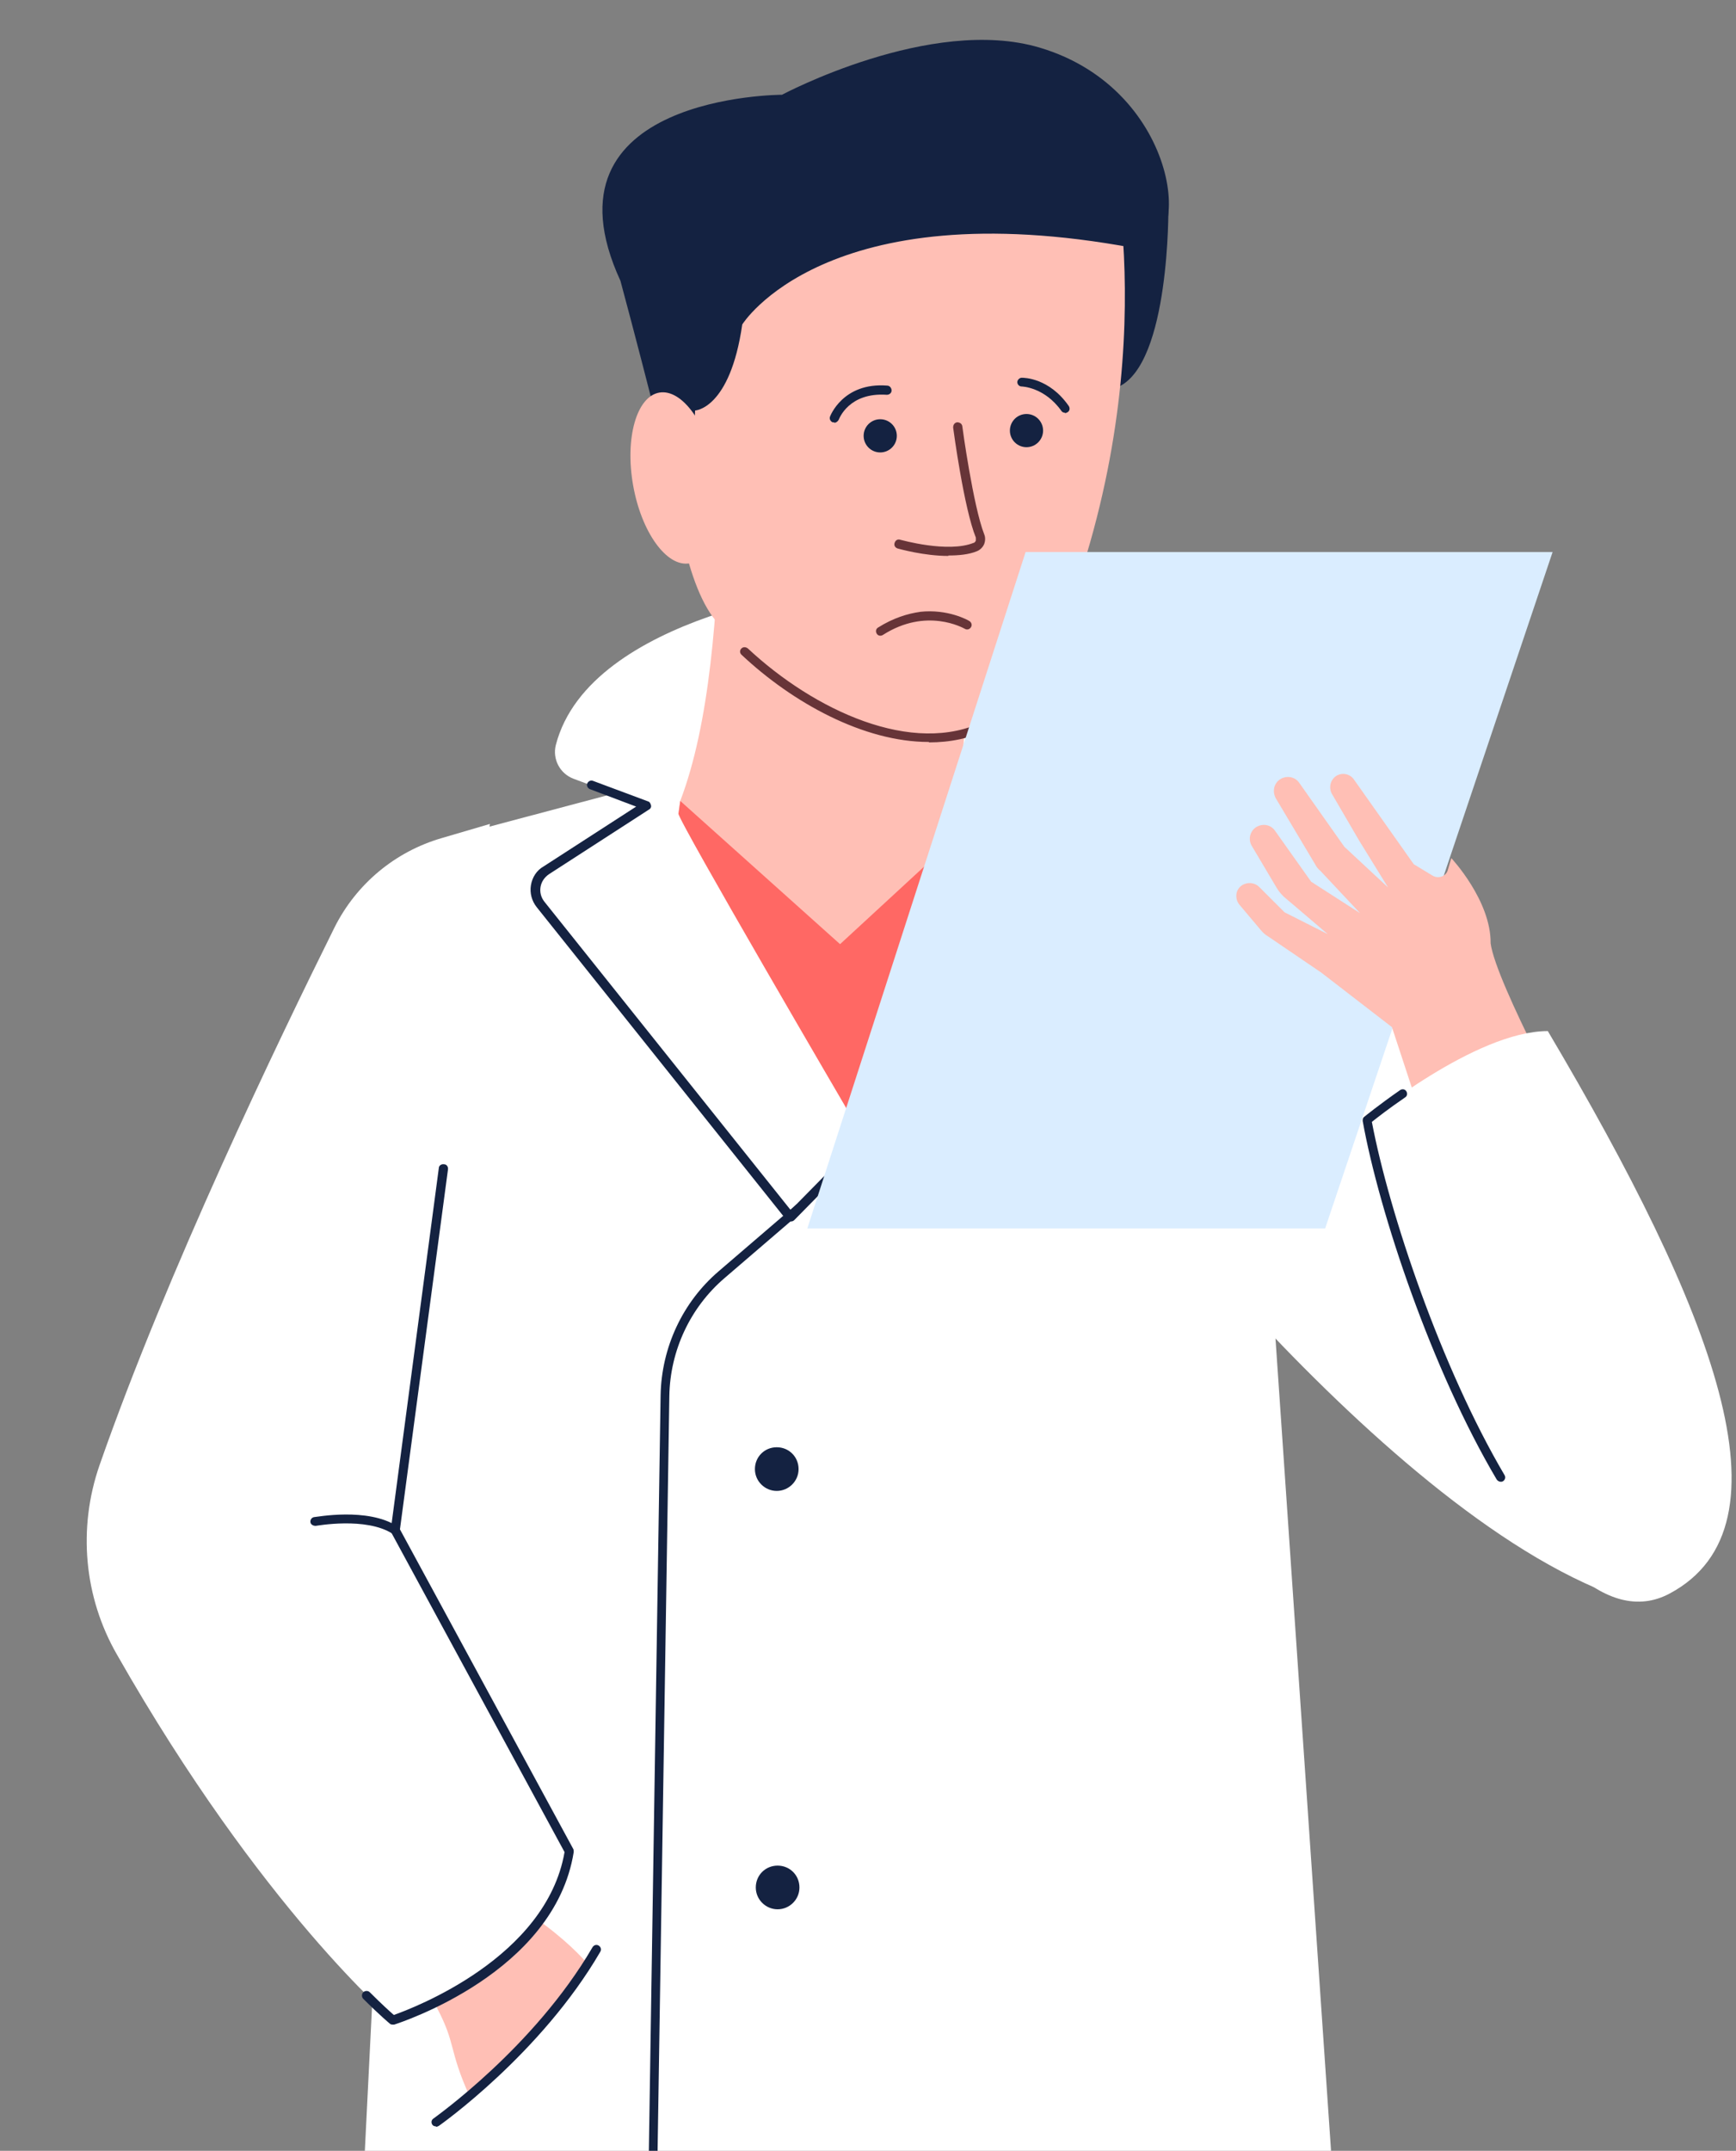 <?xml version="1.0" encoding="UTF-8"?>
<svg xmlns="http://www.w3.org/2000/svg" xmlns:xlink="http://www.w3.org/1999/xlink" version="1.1" viewBox="0 0 397.6 492.5">
  <rect x="0" y="0" width="397.6" height="492.5" fill="#808080" stroke="none"/>
  <defs>
    <style>
      .cls-1 {
        fill: none;
      }

      .cls-2 {
        fill: #daedff;
      }

      .cls-3 {
        fill: #673438;
      }

      .cls-4 {
        fill: #fff;
      }

      .cls-5 {
        fill: #996053;
      }

      .cls-6 {
        fill: #ff6864;
      }

      .cls-7 {
        fill: #142241;
      }

      .cls-8 {
        fill: #ffbfb5;
      }

      .cls-9 {
        clip-path: url(#clippath);
      }
    </style>
    <clipPath id="clippath">
      <rect class="cls-1" x="19.8" y="9.1" width="376.7" height="983"/>
    </clipPath>
  </defs>
  <!-- Generator: Adobe Illustrator 28.7.5, SVG Export Plug-In . SVG Version: 1.2.0 Build 176)  -->
  <g>
    <g id="_レイヤー_1" data-name="レイヤー_1">
      <g class="cls-9">
        <path class="cls-7" d="M267.6,47.4s.4,35.9-11.5,41.2l-15.6-39.9,27.1-1.3Z"/>
        <path class="cls-4" d="M243.2,248.5s68.1,93.9,125.1,116.3l-44.3-136.3-56.4-55.5-24.3,75.4Z"/>
        <path class="cls-8" d="M113.4,897.1s8.3,54.8,8.3,59.5-12.6,20.3-24.8,24.9l37.7,1.3,16.9-3.3s-2.9-10.1-2.2-20.8c.7-10.6,10.8-72.3,10.8-72.3l-46.7,10.6Z"/>
        <path class="cls-7" d="M99.2,596.5c-.4,5.6,7.3,356.7,7.3,356.7,0,0,51.2,0,51.6-4.1l30.8-339.7-89.7-12.8Z"/>
        <path class="cls-8" d="M276.2,897.1s-8.3,54.8-8.3,59.5,12.6,20.3,24.8,24.9l-37.7,1.3-16.9-3.3s2.9-10.1,2.2-20.8c-.7-10.6-10.8-72.3-10.8-72.3l46.7,10.6Z"/>
        <path class="cls-7" d="M288,598.4c.4,5.6-4.9,354.8-4.9,354.8,0,0-51.2,0-51.6-4.1l-30.8-339.7,87.3-10.9Z"/>
        <path class="cls-5" d="M287.1,973.1s-4.8-8.1-10.8-5c-11.4,6-13.9,9.9-18.9,9.7-5-.2-14.7-7.5-19.4-8.6-4.7-1.1-6.6,23-6.6,23h87.2c3.7,0,4.5-5.1,1-6.3-5.4-1.8-11.7-3.6-18.2-5-3.4-2.1-14.4-7.8-14.4-7.8"/>
        <path class="cls-4" d="M190.7,168.4l-92.2,24.5-24.2,485.3c97.8,17.5,218,22.8,243.1-2.2l-33.3-486.9-93.4-20.7Z"/>
        <path class="cls-4" d="M191.5,134.4s-56.4,6.1-64.2,36.2c-.8,3.2.9,6.5,4,7.7l16.6,6.2-22.9,14.8c-2.7,1.7-3.3,5.4-1.3,7.9l57.1,71.5,65.6-66.7c1.7-1.7,2-4.4.8-6.5l-12-20.2,14.8-6.3c3.2-1.3,4.7-4.9,3.5-8.1-3.8-10.5-17-31.7-62-36.5"/>
        <path class="cls-7" d="M180.8,279.6h0c-.3,0-.6-.2-.8-.4l-57.1-71.5c-1.1-1.4-1.6-3.2-1.3-5s1.3-3.4,2.9-4.3l21.2-13.7-10.6-4c-.5-.2-.8-.8-.6-1.3.2-.5.8-.8,1.3-.6l12.6,4.7c.4.1.6.5.7.9s-.1.8-.5,1l-22.9,14.8c-1,.7-1.7,1.7-1.9,2.9-.2,1.2.1,2.4.9,3.4l56.4,70.6,64.8-65.9c1.4-1.4,1.6-3.6.6-5.2l-12-20.2c-.1-.3-.2-.6,0-.9s.3-.5.6-.6l12.9-5.5c.5-.2,1.1,0,1.4.6.2.5,0,1.1-.6,1.4l-11.8,5,11.4,19.1c1.5,2.5,1.1,5.7-.9,7.8l-65.6,66.7c-.2.2-.5.3-.7.3"/>
        <path class="cls-7" d="M147.4,635.5h0c-.6,0-1-.5-1-1l4.9-315c.2-10.9,5-21.3,13.3-28.4l17.7-15.2c.4-.4,1.1-.3,1.4.1.4.4.3,1.1-.1,1.5l-17.7,15.2c-7.8,6.7-12.4,16.5-12.6,26.9l-4.9,315c0,.6-.5,1-1,1"/>
        <path class="cls-8" d="M224.8,116.4l-5.3,69.5c0,.2-1.1,3.2-2.7,7.8-6.4,18.2-22,61.7-22,61.7,0,0-39.6-67.7-39.4-69.1l.4-2.9c6.7-17.6,8.6-42.7,9.3-69.6l59.7,2.7Z"/>
        <path class="cls-6" d="M216.8,193.7c-6.4,18.2-22,61.7-22,61.7,0,0-39.6-67.7-39.4-69.1l.4-2.9,36.6,32.8,24.4-22.5Z"/>
        <path class="cls-8" d="M254,32.2s13.8,51.9-12.4,115.2c-16.2,38.9-59.3,17-77.7-5.3-14.5-17.6-12.2-86.5-12.2-86.5l102.4-23.5Z"/>
        <path class="cls-3" d="M212.7,169.9c-14.8,0-31.1-8.9-42.9-20-.4-.4-.4-1,0-1.4.4-.4,1-.4,1.5,0,15.1,14.1,37.8,24.8,54.2,16.6.5-.3,1.1,0,1.4.5.3.5,0,1.1-.5,1.4-4.2,2.1-8.9,3-13.6,3"/>
        <path class="cls-7" d="M170,74.3s19-30.7,89.8-17.5c14,2.6,11-36.2-21.7-45.9-24.9-7.4-59,10.8-59,10.8,0,0-56.6,0-37,42.6,6.5,24.1,13.6,52.9,13.6,52.9,0,0,2.1,12.3,3.5-23.2,0,0,8-.3,10.8-19.7"/>
        <polygon class="cls-2" points="234.9 126.4 184.9 281.3 303.5 281.3 355.6 126.4 234.9 126.4"/>
        <path class="cls-7" d="M182.9,336.4c0,2.8-2.3,5-5,5s-5-2.2-5-5,2.2-5,5-5,5,2.2,5,5"/>
        <path class="cls-7" d="M183.1,432.2c0,2.8-2.3,5-5,5s-5-2.2-5-5,2.2-5,5-5,5,2.2,5,5"/>
        <path class="cls-7" d="M183.4,527.9c0,2.8-2.2,5-5,5s-5-2.2-5-5,2.2-5,5-5,5,2.2,5,5"/>
        <path class="cls-7" d="M183.6,623.7c0,2.8-2.2,5-5,5s-5-2.2-5-5,2.2-5,5-5,5,2.2,5,5"/>
        <path class="cls-7" d="M205.4,99.8c0,2.1-1.7,3.8-3.8,3.8s-3.8-1.7-3.8-3.8,1.7-3.8,3.8-3.8,3.8,1.7,3.8,3.8"/>
        <path class="cls-7" d="M238.9,98.6c0,2.1-1.7,3.8-3.8,3.8s-3.8-1.7-3.8-3.8,1.7-3.8,3.8-3.8,3.8,1.7,3.8,3.8"/>
        <path class="cls-7" d="M191,96.7c-.1,0-.2,0-.3,0-.5-.2-.8-.8-.6-1.3,0,0,2.9-7.9,13.1-7.1.6,0,1,.6,1,1.1,0,.6-.5,1-1.1,1-8.7-.6-10.9,5.5-11,5.7-.2.4-.6.7-1,.7"/>
        <path class="cls-7" d="M243.9,94.5c-.3,0-.6-.1-.8-.4-3.9-5.5-9.1-5.6-9.1-5.6-.6,0-1-.5-1-1s.5-1,1-1,6.3,0,10.8,6.5c.3.5.2,1.1-.3,1.4-.2.1-.4.2-.6.2"/>
        <path class="cls-3" d="M210.7,140.1c6.4-.7,11,1.9,11.3,2.1.5.3.7.9.4,1.4-.3.5-.9.7-1.4.4-.4-.2-8.8-5-18.8,1.4-.5.3-1.1.2-1.4-.3-.3-.5-.2-1.1.3-1.4,3.5-2.2,6.8-3.2,9.7-3.6"/>
        <path class="cls-5" d="M102.5,973.1s4.8-8.1,10.8-5c11.4,6,13.8,9.9,18.8,9.7,5-.2,14.7-7.5,19.4-8.6,4.7-1.1,6.6,23,6.6,23h-87.2c-3.7,0-4.5-5.1-1-6.3,5.4-1.8,11.7-3.6,18.2-5,3.4-2.1,14.4-7.8,14.4-7.8"/>
        <path class="cls-8" d="M361.5,259.7s-18.9-34.6-20.1-43.7c.1-9.8-9-19.5-9-19.5l-.8,2.7c-.4,1.5-2.2,2.1-3.5,1.3l-4.3-2.6-13.7-19.4c-.9-1.3-2.7-1.7-4.1-.8-1.3.9-1.7,2.6-1,4l6.3,10.8,6.6,10.7-10-9.3-10.3-14.6c-1-1.5-3-1.8-4.5-.8-1.4,1-1.7,2.8-.9,4.3l9,15.1c.3.6.7,1.1,1.2,1.5l9.1,9.7-11.2-7.2-8.3-11.7c-1-1.4-2.8-1.7-4.3-.8-1.4.9-1.9,2.8-1,4.3l5.7,9.6c.4.7,1,1.4,1.6,2l10.1,8.6-9.9-5-5.8-5.8c-1.2-1.2-3.3-1.2-4.5.1-1,1.1-1,2.8,0,4l4.8,5.7c.5.6,1,1.1,1.7,1.5l12.2,8.3,16.2,12.5,6.9,21c20.4,4.5,35.8,3.4,35.8,3.4"/>
        <path class="cls-4" d="M313.1,256.5s24.8-20.4,41.4-20.4c38,64.2,57.1,113.2,27.9,128.8-29.2,15.6-62.4-71.2-69.3-108.4"/>
        <path class="cls-7" d="M343.7,339.3c-.3,0-.7-.2-.9-.5-14.8-25-26.9-61-30.7-82.1,0-.4,0-.7.4-1,0,0,3.3-2.7,8.2-6.1.5-.3,1.1-.2,1.4.3s.2,1.1-.3,1.4c-3.8,2.6-6.6,4.8-7.6,5.6,4,21,15.9,56.3,30.4,80.9.3.5.1,1.1-.4,1.4-.2.1-.3.1-.5.1"/>
        <path class="cls-8" d="M163.9,107.8c1.9,10.8-.8,20.3-6,21.2-5.2.9-11-7.1-12.9-17.9-1.9-10.8.8-20.3,6-21.2,5.2-.9,11,7.1,12.9,17.9"/>
        <path class="cls-3" d="M217.2,127.3c-5.6,0-11.2-1.6-11.6-1.7-.6-.2-.9-.7-.7-1.3.2-.6.7-.9,1.3-.7.1,0,10.9,3.1,16.8.7.2,0,.4-.3.5-.5,0-.2,0-.4,0-.7-2.7-6.6-5.1-24.4-5.2-25.2,0-.6.3-1.1.9-1.2.6,0,1.1.3,1.2.9,0,.2,2.5,18.3,5,24.7.3.7.3,1.5,0,2.3-.3.7-.9,1.3-1.6,1.6-1.9.8-4.3,1-6.6,1"/>
        <path class="cls-8" d="M113.3,424s5,12,11.5,16.8c6.4,4.8,9.7,8.8,9.7,8.8,0,0-12.5,19.3-27,30.3-4.8-10.7-3-11.7-7.4-20.1-4.4-8.5-18.5-21.2-18.5-21.2l31.7-14.7Z"/>
        <path class="cls-4" d="M112.1,188.7l-10.9,3.2c-10.7,3.1-19.6,10.5-24.6,20.5-12.8,25.8-38.3,78.7-53.8,123.1-5,14.4-3.6,30.2,4,43.4,33.2,58.3,63.3,83.7,63.3,83.7,0,0,36-11.4,40.4-38.7l-39.9-73.5,21.6-161.7Z"/>
        <path class="cls-7" d="M90,463.6c-.2,0-.5,0-.7-.2,0,0-2.3-1.9-6.1-5.7-.4-.4-.4-1.1,0-1.5.4-.4,1.1-.4,1.5,0,2.8,2.8,4.7,4.5,5.5,5.2,4.5-1.6,34.9-13.1,39.1-37.3l-39.7-73.2c-.1-.2-.1-.4-.1-.6l11-82.8c0-.6.6-1,1.2-.9.6,0,1,.6.9,1.2l-11,82.4,39.7,73.2c.1.2.1.4.1.7-4.4,27.6-39.6,39-41.1,39.5,0,0-.2,0-.3,0"/>
        <path class="cls-7" d="M90.5,351.4c-.2,0-.4,0-.6-.2-6.1-3.9-17.4-1.8-17.6-1.8-.6,0-1.1-.3-1.2-.8-.1-.6.3-1.1.8-1.2.5,0,12.3-2.3,19.1,2.1.5.3.6,1,.3,1.4-.2.3-.5.5-.9.5"/>
        <path class="cls-7" d="M99.8,486.9c-.3,0-.6-.1-.8-.4-.3-.5-.2-1.1.3-1.4.2-.2,23-16.2,36.4-39.2.3-.5.9-.7,1.4-.4.5.3.7.9.4,1.4-13.6,23.4-36.7,39.7-37,39.9-.2.1-.4.2-.6.2"/>
      </g>
    </g>
  </g>
</svg>